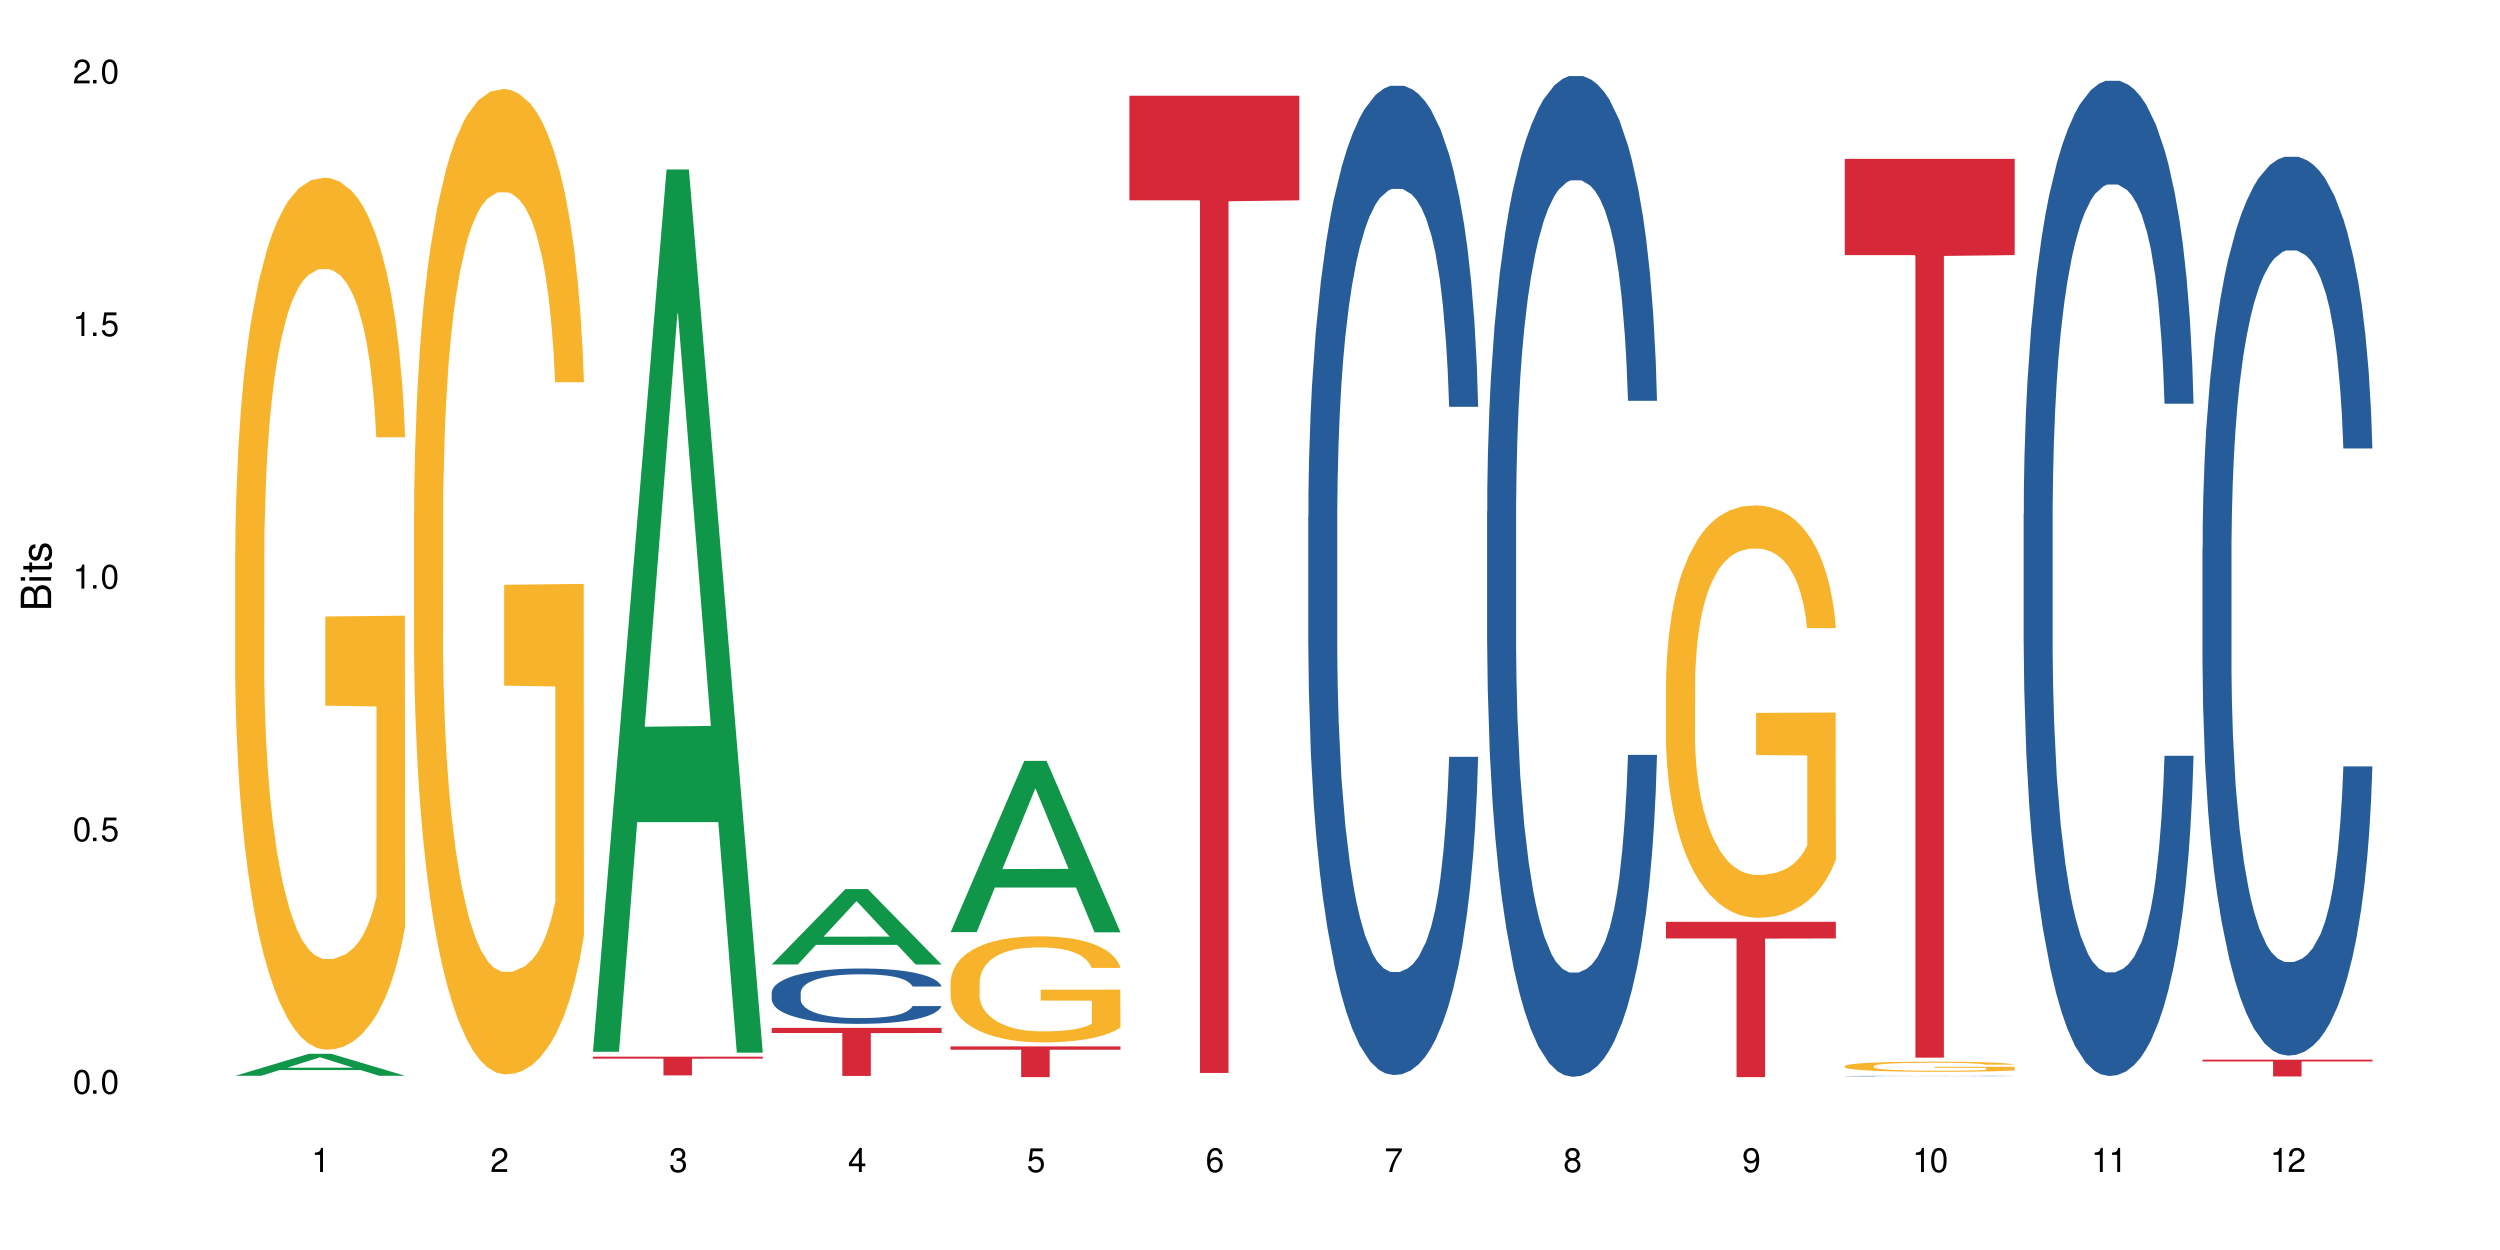 <?xml version="1.0" encoding="UTF-8"?>
<svg xmlns="http://www.w3.org/2000/svg" xmlns:xlink="http://www.w3.org/1999/xlink" width="720" height="360" viewBox="0 0 720 360">
<defs>
<g>
<g id="glyph-0-0">
</g>
<g id="glyph-0-1">
<path d="M 2.641 -6.938 C 2 -6.938 1.422 -6.656 1.078 -6.172 C 0.641 -5.562 0.406 -4.641 0.406 -3.359 C 0.406 -1.016 1.188 0.219 2.641 0.219 C 4.078 0.219 4.859 -1.016 4.859 -3.297 C 4.859 -4.641 4.656 -5.547 4.203 -6.172 C 3.844 -6.656 3.281 -6.938 2.641 -6.938 Z M 2.641 -6.188 C 3.547 -6.188 4 -5.25 4 -3.375 C 4 -1.406 3.562 -0.484 2.625 -0.484 C 1.734 -0.484 1.281 -1.438 1.281 -3.344 C 1.281 -5.25 1.734 -6.188 2.641 -6.188 Z M 2.641 -6.188 "/>
</g>
<g id="glyph-0-2">
<path d="M 1.828 -1 L 0.828 -1 L 0.828 0 L 1.828 0 Z M 1.828 -1 "/>
</g>
<g id="glyph-0-3">
<path d="M 4.562 -6.797 L 1.062 -6.797 L 0.547 -3.094 L 1.328 -3.094 C 1.719 -3.562 2.047 -3.734 2.578 -3.734 C 3.484 -3.734 4.062 -3.109 4.062 -2.094 C 4.062 -1.125 3.484 -0.531 2.578 -0.531 C 1.828 -0.531 1.375 -0.906 1.188 -1.672 L 0.328 -1.672 C 0.453 -1.109 0.547 -0.844 0.75 -0.594 C 1.125 -0.078 1.828 0.219 2.594 0.219 C 3.969 0.219 4.922 -0.781 4.922 -2.219 C 4.922 -3.562 4.031 -4.484 2.719 -4.484 C 2.25 -4.484 1.859 -4.359 1.469 -4.062 L 1.734 -5.969 L 4.562 -5.969 Z M 4.562 -6.797 "/>
</g>
<g id="glyph-0-4">
<path d="M 2.484 -4.938 L 2.484 0 L 3.328 0 L 3.328 -6.938 L 2.766 -6.938 C 2.469 -5.875 2.281 -5.734 0.984 -5.562 L 0.984 -4.938 Z M 2.484 -4.938 "/>
</g>
<g id="glyph-0-5">
<path d="M 4.859 -0.828 L 1.281 -0.828 C 1.359 -1.406 1.672 -1.781 2.5 -2.281 L 3.469 -2.828 C 4.406 -3.344 4.906 -4.062 4.906 -4.906 C 4.906 -5.484 4.672 -6.031 4.266 -6.406 C 3.859 -6.766 3.375 -6.938 2.719 -6.938 C 1.859 -6.938 1.219 -6.625 0.844 -6.031 C 0.609 -5.672 0.5 -5.234 0.484 -4.531 L 1.328 -4.531 C 1.359 -5.016 1.406 -5.281 1.531 -5.516 C 1.75 -5.938 2.188 -6.203 2.703 -6.203 C 3.469 -6.203 4.031 -5.641 4.031 -4.891 C 4.031 -4.344 3.719 -3.859 3.125 -3.516 L 2.234 -3 C 0.812 -2.172 0.406 -1.531 0.328 -0.016 L 4.859 -0.016 Z M 4.859 -0.828 "/>
</g>
<g id="glyph-0-6">
<path d="M 2.125 -3.188 L 2.578 -3.188 C 3.5 -3.188 3.984 -2.766 3.984 -1.922 C 3.984 -1.062 3.469 -0.531 2.594 -0.531 C 1.656 -0.531 1.203 -1 1.156 -2.016 L 0.312 -2.016 C 0.344 -1.453 0.438 -1.094 0.609 -0.781 C 0.953 -0.109 1.625 0.219 2.547 0.219 C 3.953 0.219 4.859 -0.625 4.859 -1.938 C 4.859 -2.828 4.516 -3.297 3.703 -3.594 C 4.344 -3.844 4.656 -4.328 4.656 -5.031 C 4.656 -6.219 3.875 -6.938 2.578 -6.938 C 1.203 -6.938 0.484 -6.172 0.453 -4.703 L 1.297 -4.703 C 1.312 -5.125 1.344 -5.359 1.453 -5.578 C 1.641 -5.969 2.062 -6.203 2.594 -6.203 C 3.344 -6.203 3.797 -5.75 3.797 -5 C 3.797 -4.516 3.609 -4.219 3.25 -4.047 C 3.016 -3.953 2.703 -3.922 2.125 -3.906 Z M 2.125 -3.188 "/>
</g>
<g id="glyph-0-7">
<path d="M 3.141 -1.672 L 3.141 0 L 3.984 0 L 3.984 -1.672 L 4.984 -1.672 L 4.984 -2.438 L 3.984 -2.438 L 3.984 -6.938 L 3.359 -6.938 L 0.266 -2.578 L 0.266 -1.672 Z M 3.141 -2.438 L 1 -2.438 L 3.141 -5.5 Z M 3.141 -2.438 "/>
</g>
<g id="glyph-0-8">
<path d="M 4.781 -5.125 C 4.609 -6.266 3.891 -6.938 2.844 -6.938 C 2.094 -6.938 1.422 -6.578 1.031 -5.953 C 0.594 -5.266 0.406 -4.422 0.406 -3.172 C 0.406 -2 0.578 -1.25 0.984 -0.641 C 1.359 -0.078 1.953 0.219 2.703 0.219 C 3.984 0.219 4.922 -0.75 4.922 -2.094 C 4.922 -3.375 4.062 -4.281 2.844 -4.281 C 2.172 -4.281 1.641 -4.031 1.281 -3.516 C 1.281 -5.234 1.828 -6.188 2.797 -6.188 C 3.391 -6.188 3.797 -5.797 3.938 -5.125 Z M 2.734 -3.531 C 3.547 -3.531 4.062 -2.953 4.062 -2.031 C 4.062 -1.156 3.484 -0.531 2.703 -0.531 C 1.922 -0.531 1.328 -1.188 1.328 -2.078 C 1.328 -2.938 1.906 -3.531 2.734 -3.531 Z M 2.734 -3.531 "/>
</g>
<g id="glyph-0-9">
<path d="M 4.984 -6.797 L 0.438 -6.797 L 0.438 -5.969 L 4.109 -5.969 C 2.5 -3.656 1.828 -2.234 1.328 0 L 2.219 0 C 2.594 -2.172 3.453 -4.047 4.984 -6.094 Z M 4.984 -6.797 "/>
</g>
<g id="glyph-0-10">
<path d="M 3.75 -3.656 C 4.469 -4.094 4.688 -4.438 4.688 -5.078 C 4.688 -6.172 3.844 -6.938 2.641 -6.938 C 1.438 -6.938 0.594 -6.172 0.594 -5.094 C 0.594 -4.438 0.812 -4.094 1.516 -3.656 C 0.734 -3.266 0.359 -2.703 0.359 -1.922 C 0.359 -0.656 1.281 0.219 2.641 0.219 C 3.984 0.219 4.922 -0.656 4.922 -1.922 C 4.922 -2.703 4.531 -3.266 3.75 -3.656 Z M 2.641 -6.188 C 3.359 -6.188 3.812 -5.75 3.812 -5.062 C 3.812 -4.406 3.344 -3.984 2.641 -3.984 C 1.922 -3.984 1.453 -4.406 1.453 -5.078 C 1.453 -5.75 1.922 -6.188 2.641 -6.188 Z M 2.641 -3.266 C 3.484 -3.266 4.062 -2.719 4.062 -1.906 C 4.062 -1.078 3.484 -0.531 2.625 -0.531 C 1.797 -0.531 1.219 -1.094 1.219 -1.906 C 1.219 -2.719 1.781 -3.266 2.641 -3.266 Z M 2.641 -3.266 "/>
</g>
<g id="glyph-0-11">
<path d="M 0.516 -1.578 C 0.672 -0.453 1.406 0.219 2.438 0.219 C 3.188 0.219 3.859 -0.141 4.266 -0.766 C 4.688 -1.453 4.891 -2.297 4.891 -3.547 C 4.891 -4.719 4.703 -5.453 4.312 -6.078 C 3.938 -6.641 3.344 -6.938 2.594 -6.938 C 1.297 -6.938 0.359 -5.969 0.359 -4.625 C 0.359 -3.344 1.234 -2.453 2.453 -2.453 C 3.094 -2.453 3.578 -2.672 4.016 -3.203 C 4 -1.484 3.469 -0.531 2.5 -0.531 C 1.906 -0.531 1.484 -0.906 1.359 -1.578 Z M 2.578 -6.203 C 3.375 -6.203 3.969 -5.531 3.969 -4.641 C 3.969 -3.797 3.391 -3.188 2.547 -3.188 C 1.734 -3.188 1.234 -3.766 1.234 -4.688 C 1.234 -5.562 1.797 -6.203 2.578 -6.203 Z M 2.578 -6.203 "/>
</g>
<g id="glyph-1-0">
</g>
<g id="glyph-1-1">
<path d="M 0 -0.953 L 0 -4.891 C 0 -5.719 -0.234 -6.344 -0.734 -6.797 C -1.188 -7.234 -1.812 -7.469 -2.5 -7.469 C -3.547 -7.469 -4.188 -7 -4.625 -5.875 C -4.984 -6.688 -5.625 -7.094 -6.531 -7.094 C -7.172 -7.094 -7.734 -6.859 -8.141 -6.391 C -8.562 -5.922 -8.75 -5.344 -8.75 -4.5 L -8.75 -0.953 Z M -4.984 -2.062 L -7.766 -2.062 L -7.766 -4.219 C -7.766 -4.844 -7.688 -5.203 -7.453 -5.5 C -7.219 -5.812 -6.859 -5.969 -6.375 -5.969 C -5.891 -5.969 -5.531 -5.812 -5.297 -5.5 C -5.062 -5.203 -4.984 -4.844 -4.984 -4.219 Z M -0.984 -2.062 L -4 -2.062 L -4 -4.781 C -4 -5.766 -3.438 -6.359 -2.484 -6.359 C -1.547 -6.359 -0.984 -5.766 -0.984 -4.781 Z M -0.984 -2.062 "/>
</g>
<g id="glyph-1-2">
<path d="M -6.281 -1.797 L -6.281 -0.797 L 0 -0.797 L 0 -1.797 Z M -8.75 -1.797 L -8.75 -0.797 L -7.484 -0.797 L -7.484 -1.797 Z M -8.75 -1.797 "/>
</g>
<g id="glyph-1-3">
<path d="M -6.281 -3.047 L -6.281 -2.016 L -8.016 -2.016 L -8.016 -1.016 L -6.281 -1.016 L -6.281 -0.172 L -5.469 -0.172 L -5.469 -1.016 L -0.719 -1.016 C -0.078 -1.016 0.281 -1.453 0.281 -2.234 C 0.281 -2.5 0.25 -2.719 0.188 -3.047 L -0.641 -3.047 C -0.609 -2.906 -0.594 -2.766 -0.594 -2.562 C -0.594 -2.141 -0.719 -2.016 -1.156 -2.016 L -5.469 -2.016 L -5.469 -3.047 Z M -6.281 -3.047 "/>
</g>
<g id="glyph-1-4">
<path d="M -4.531 -5.25 C -5.766 -5.25 -6.469 -4.422 -6.469 -2.969 C -6.469 -1.516 -5.719 -0.562 -4.547 -0.562 C -3.562 -0.562 -3.094 -1.062 -2.734 -2.562 L -2.516 -3.484 C -2.344 -4.188 -2.094 -4.469 -1.641 -4.469 C -1.047 -4.469 -0.641 -3.875 -0.641 -3 C -0.641 -2.453 -0.797 -2 -1.062 -1.75 C -1.25 -1.594 -1.422 -1.531 -1.875 -1.469 L -1.875 -0.406 C -0.422 -0.453 0.281 -1.266 0.281 -2.922 C 0.281 -4.5 -0.5 -5.516 -1.719 -5.516 C -2.656 -5.516 -3.172 -4.984 -3.469 -3.734 L -3.703 -2.766 C -3.891 -1.953 -4.156 -1.609 -4.594 -1.609 C -5.188 -1.609 -5.547 -2.125 -5.547 -2.938 C -5.547 -3.75 -5.203 -4.172 -4.531 -4.203 Z M -4.531 -5.25 "/>
</g>
</g>
</defs>
<rect x="-72" y="-36" width="864" height="432" fill="rgb(100%, 100%, 100%)" fill-opacity="1"/>
<path fill-rule="nonzero" fill="rgb(6.275%, 58.824%, 28.235%)" fill-opacity="1" d="M 67.73 309.824 L 67.785 309.82 L 88.957 303.492 L 95.387 303.492 L 116.664 309.832 L 109.188 309.832 L 103.855 308.176 L 80.488 308.176 L 75.258 309.824 L 67.73 309.824 L 82.734 307.492 L 101.711 307.488 L 92.25 304.527 L 92.145 304.523 L 92.039 304.539 L 82.684 307.488 L 82.734 307.492 Z M 67.73 309.824 "/>
<path fill-rule="nonzero" fill="rgb(96.863%, 70.196%, 16.863%)" fill-opacity="1" d="M 67.73 158.734 L 67.789 158.508 L 67.789 153.918 L 68.031 143.598 L 68.625 129.375 L 69.402 117.676 L 70.238 108.5 L 70.773 103.684 L 71.668 96.801 L 72.445 91.754 L 74.414 81.434 L 76.922 71.797 L 78.293 67.668 L 79.844 63.77 L 82.051 59.41 L 83.066 57.805 L 86.172 54.133 L 89.691 51.84 L 93.57 51.152 L 95.359 51.383 L 97.805 52.301 L 101.148 54.824 L 103.059 57.117 L 104.551 59.41 L 106.102 62.395 L 108.012 66.98 L 109.801 72.484 L 111.234 77.992 L 112.664 84.871 L 113.859 92.215 L 114.871 100.242 L 115.77 109.875 L 116.305 117.906 L 116.664 125.934 L 108.367 125.934 L 107.891 117.906 L 107.355 111.711 L 106.461 104.141 L 105.562 98.637 L 104.668 94.277 L 102.996 88.312 L 101.566 84.645 L 99.777 81.434 L 98.047 79.367 L 96.074 77.992 L 94.883 77.531 L 91.719 77.531 L 88.855 79.137 L 87.184 80.973 L 85.992 82.809 L 84.32 86.25 L 83.305 89 L 82.707 90.836 L 80.918 97.949 L 79.727 104.371 L 79.07 108.73 L 78.234 115.609 L 77.637 121.805 L 76.98 130.98 L 76.621 137.863 L 76.145 153.461 L 76.086 194.75 L 76.266 203.465 L 76.621 212.871 L 77.102 221.129 L 77.816 229.848 L 78.531 236.5 L 79.785 245.445 L 80.859 251.41 L 81.695 255.309 L 83.305 261.504 L 83.961 263.566 L 85.512 267.695 L 87.125 270.906 L 89.094 273.66 L 90.586 275.035 L 92.973 276.184 L 96.016 276.184 L 99.598 274.809 L 101.863 272.973 L 103.414 271.137 L 104.43 269.531 L 105.684 267.008 L 106.578 264.715 L 107.414 262.191 L 108.43 258.289 L 108.43 203.465 L 93.688 203.238 L 93.688 177.547 L 116.602 177.316 L 116.664 267.008 L 115.41 273.199 L 113.859 279.164 L 112.367 283.754 L 110.816 287.652 L 108.605 292.012 L 106.816 294.762 L 104.07 297.977 L 101.566 300.039 L 98.941 301.414 L 96.613 302.105 L 93.867 302.332 L 91.422 301.875 L 88.797 300.5 L 86.707 298.664 L 84.797 296.371 L 82.887 293.387 L 80.5 288.57 L 78.949 284.672 L 77.34 279.852 L 75.727 274.117 L 74.297 267.926 L 73.34 263.109 L 72.387 257.602 L 71.371 250.723 L 70.418 242.922 L 69.699 235.812 L 69.043 227.781 L 68.566 220.211 L 68.09 209.891 L 67.852 201.633 L 67.73 194.52 Z M 67.73 158.734 "/>
<path fill-rule="nonzero" fill="rgb(96.863%, 70.196%, 16.863%)" fill-opacity="1" d="M 119.238 147.168 L 119.297 146.91 L 119.297 141.727 L 119.535 130.062 L 120.133 113.992 L 120.91 100.773 L 121.746 90.402 L 122.281 84.961 L 123.176 77.184 L 123.953 71.48 L 125.922 59.816 L 128.43 48.93 L 129.801 44.266 L 131.352 39.859 L 133.559 34.934 L 134.574 33.121 L 137.676 28.973 L 141.199 26.379 L 145.078 25.602 L 146.867 25.863 L 149.312 26.898 L 152.656 29.75 L 154.566 32.34 L 156.059 34.934 L 157.609 38.305 L 159.52 43.488 L 161.309 49.707 L 162.742 55.93 L 164.172 63.707 L 165.367 72 L 166.379 81.07 L 167.277 91.957 L 167.812 101.031 L 168.172 110.102 L 159.875 110.102 L 159.398 101.031 L 158.863 94.031 L 157.965 85.477 L 157.07 79.258 L 156.176 74.332 L 154.504 67.594 L 153.074 63.445 L 151.281 59.816 L 149.551 57.484 L 147.582 55.93 L 146.391 55.41 L 143.227 55.41 L 140.363 57.227 L 138.691 59.301 L 137.5 61.371 L 135.828 65.262 L 134.812 68.371 L 134.215 70.445 L 132.426 78.48 L 131.234 85.738 L 130.578 90.664 L 129.742 98.438 L 129.145 105.438 L 128.488 115.805 L 128.129 123.582 L 127.652 141.207 L 127.594 187.863 L 127.773 197.715 L 128.129 208.34 L 128.605 217.672 L 129.324 227.523 L 130.039 235.039 L 131.293 245.148 L 132.367 251.887 L 133.203 256.293 L 134.812 263.293 L 135.469 265.625 L 137.02 270.289 L 138.633 273.918 L 140.602 277.031 L 142.094 278.586 L 144.48 279.883 L 147.523 279.883 L 151.105 278.324 L 153.371 276.254 L 154.922 274.18 L 155.938 272.363 L 157.191 269.512 L 158.086 266.922 L 158.922 264.07 L 159.938 259.664 L 159.938 197.715 L 145.195 197.453 L 145.195 168.422 L 168.109 168.164 L 168.172 269.512 L 166.918 276.512 L 165.367 283.25 L 163.875 288.434 L 162.324 292.84 L 160.113 297.766 L 158.324 300.875 L 155.578 304.504 L 153.074 306.84 L 150.449 308.395 L 148.121 309.172 L 145.375 309.43 L 142.93 308.914 L 140.305 307.355 L 138.215 305.285 L 136.305 302.691 L 134.395 299.32 L 132.008 293.879 L 130.457 289.473 L 128.848 284.027 L 127.234 277.547 L 125.801 270.551 L 124.848 265.105 L 123.895 258.887 L 122.879 251.109 L 121.926 242.297 L 121.207 234.262 L 120.551 225.188 L 120.074 216.637 L 119.598 204.973 L 119.359 195.641 L 119.238 187.605 Z M 119.238 147.168 "/>
<path fill-rule="nonzero" fill="rgb(6.275%, 58.824%, 28.235%)" fill-opacity="1" d="M 170.746 302.926 L 170.797 302.688 L 191.973 48.797 L 198.402 48.797 L 219.68 303.168 L 212.203 303.168 L 206.871 236.77 L 183.504 236.77 L 178.273 302.926 L 170.746 302.926 L 185.75 209.301 L 204.727 209.062 L 195.266 90.355 L 195.16 90.117 L 195.055 90.836 L 185.699 209.062 L 185.75 209.301 Z M 170.746 302.926 "/>
<path fill-rule="nonzero" fill="rgb(83.922%, 15.686%, 22.353%)" fill-opacity="1" d="M 170.746 304.324 L 219.68 304.324 L 219.68 304.902 L 199.285 304.906 L 199.285 309.707 L 191.078 309.707 L 191.078 304.91 L 190.961 304.902 L 170.746 304.902 Z M 170.746 304.324 "/>
<path fill-rule="nonzero" fill="rgb(6.275%, 58.824%, 28.235%)" fill-opacity="1" d="M 222.254 277.766 L 222.305 277.746 L 243.48 256.047 L 249.91 256.047 L 271.188 277.785 L 263.711 277.785 L 258.379 272.113 L 235.008 272.113 L 229.781 277.766 L 222.254 277.766 L 237.258 269.766 L 256.234 269.742 L 246.773 259.602 L 246.668 259.578 L 246.562 259.641 L 237.207 269.742 L 237.258 269.766 Z M 222.254 277.766 "/>
<path fill-rule="nonzero" fill="rgb(14.51%, 36.078%, 60%)" fill-opacity="1" d="M 222.254 285.875 L 222.312 285.859 L 222.312 285.508 L 222.492 284.957 L 222.91 284.258 L 223.328 283.777 L 224.402 282.918 L 225.895 282.09 L 227.445 281.449 L 228.578 281.07 L 229.594 280.777 L 231.922 280.238 L 233.414 279.965 L 235.023 279.715 L 236.992 279.469 L 238.426 279.324 L 241.648 279.09 L 244.035 278.988 L 245.883 278.945 L 249.883 278.945 L 252.27 279.004 L 254 279.074 L 255.91 279.191 L 257.52 279.324 L 260.324 279.645 L 262.832 280.051 L 263.965 280.285 L 265.754 280.734 L 267.129 281.172 L 268.082 281.551 L 269.156 282.09 L 270.113 282.742 L 270.828 283.484 L 271.188 284.113 L 262.832 284.113 L 262.414 283.531 L 261.938 283.078 L 261.043 282.48 L 260.145 282.059 L 258.895 281.637 L 257.758 281.359 L 256.207 281.086 L 254.836 280.91 L 253.402 280.777 L 252.031 280.691 L 249.406 280.605 L 246.363 280.605 L 245.227 280.633 L 242.902 280.75 L 241.648 280.852 L 239.855 281.055 L 238.605 281.246 L 237.113 281.535 L 236.098 281.781 L 234.844 282.16 L 233.949 282.496 L 232.934 282.977 L 232.34 283.34 L 231.801 283.746 L 231.324 284.227 L 230.965 284.738 L 230.727 285.277 L 230.609 285.801 L 230.609 288.059 L 230.727 288.582 L 231.027 289.191 L 231.801 290.082 L 232.934 290.852 L 234.25 291.465 L 235.5 291.898 L 236.219 292.105 L 237.172 292.336 L 238.664 292.629 L 240.812 292.918 L 242.066 293.035 L 243.977 293.152 L 245.945 293.211 L 248.57 293.211 L 250.898 293.152 L 252.449 293.078 L 254.059 292.961 L 256.266 292.715 L 257.641 292.48 L 258.832 292.207 L 259.73 291.93 L 260.324 291.695 L 261.219 291.246 L 261.938 290.75 L 262.473 290.242 L 262.832 289.746 L 271.188 289.746 L 270.828 290.328 L 270.289 290.895 L 269.754 291.316 L 268.918 291.828 L 267.965 292.277 L 266.59 292.789 L 265.457 293.121 L 263.965 293.488 L 262.594 293.762 L 261.102 294.012 L 258.895 294.301 L 257.461 294.445 L 255.91 294.578 L 254.059 294.695 L 251.73 294.797 L 249.227 294.855 L 246.898 294.871 L 244.391 294.84 L 242.543 294.781 L 240.098 294.652 L 237.051 294.391 L 234.844 294.113 L 233.113 293.836 L 231.621 293.543 L 229.953 293.152 L 227.805 292.512 L 226.492 292.016 L 225.594 291.609 L 224.582 291.039 L 223.863 290.531 L 223.031 289.715 L 222.434 288.684 L 222.254 287.883 Z M 222.254 285.875 "/>
<path fill-rule="nonzero" fill="rgb(83.922%, 15.686%, 22.353%)" fill-opacity="1" d="M 222.254 296.027 L 271.188 296.027 L 271.188 297.508 L 250.793 297.523 L 250.793 309.867 L 242.586 309.867 L 242.586 297.535 L 242.469 297.508 L 222.254 297.508 Z M 222.254 296.027 "/>
<path fill-rule="nonzero" fill="rgb(6.275%, 58.824%, 28.235%)" fill-opacity="1" d="M 273.762 268.457 L 273.812 268.41 L 294.984 219.137 L 301.418 219.137 L 322.695 268.504 L 315.219 268.504 L 309.887 255.617 L 286.516 255.617 L 281.289 268.457 L 273.762 268.457 L 288.766 250.285 L 307.742 250.238 L 298.281 227.203 L 298.176 227.156 L 298.07 227.293 L 288.711 250.238 L 288.766 250.285 Z M 273.762 268.457 "/>
<path fill-rule="nonzero" fill="rgb(96.863%, 70.196%, 16.863%)" fill-opacity="1" d="M 273.762 282.746 L 273.82 282.719 L 273.82 282.16 L 274.059 280.906 L 274.656 279.176 L 275.434 277.754 L 276.27 276.637 L 276.805 276.051 L 277.699 275.215 L 278.477 274.598 L 280.445 273.344 L 282.949 272.172 L 284.324 271.668 L 285.875 271.195 L 288.082 270.664 L 289.098 270.469 L 292.199 270.023 L 295.723 269.746 L 299.602 269.66 L 301.391 269.688 L 303.836 269.801 L 307.18 270.105 L 309.09 270.387 L 310.578 270.664 L 312.133 271.027 L 314.039 271.586 L 315.832 272.254 L 317.262 272.926 L 318.695 273.762 L 319.891 274.656 L 320.902 275.633 L 321.797 276.805 L 322.336 277.781 L 322.695 278.758 L 314.398 278.758 L 313.922 277.781 L 313.383 277.027 L 312.488 276.105 L 311.594 275.438 L 310.699 274.906 L 309.027 274.18 L 307.598 273.734 L 305.805 273.344 L 304.074 273.094 L 302.105 272.926 L 300.914 272.871 L 297.75 272.871 L 294.887 273.066 L 293.215 273.289 L 292.02 273.512 L 290.352 273.93 L 289.336 274.266 L 288.738 274.488 L 286.949 275.352 L 285.754 276.133 L 285.098 276.664 L 284.266 277.5 L 283.668 278.254 L 283.012 279.371 L 282.652 280.207 L 282.176 282.105 L 282.117 287.129 L 282.293 288.188 L 282.652 289.332 L 283.129 290.336 L 283.848 291.395 L 284.562 292.207 L 285.816 293.293 L 286.891 294.02 L 287.727 294.492 L 289.336 295.246 L 289.992 295.5 L 291.543 296 L 293.156 296.391 L 295.125 296.727 L 296.617 296.895 L 299.004 297.031 L 302.047 297.031 L 305.625 296.867 L 307.895 296.641 L 309.445 296.418 L 310.461 296.223 L 311.715 295.918 L 312.609 295.637 L 313.445 295.332 L 314.457 294.855 L 314.457 288.188 L 299.719 288.16 L 299.719 285.035 L 322.633 285.008 L 322.695 295.918 L 321.441 296.672 L 319.891 297.395 L 318.398 297.953 L 316.844 298.43 L 314.637 298.957 L 312.848 299.293 L 310.102 299.684 L 307.598 299.934 L 304.969 300.102 L 302.645 300.188 L 299.898 300.215 L 297.453 300.156 L 294.824 299.992 L 292.738 299.766 L 290.828 299.488 L 288.918 299.125 L 286.531 298.539 L 284.98 298.066 L 283.367 297.48 L 281.758 296.781 L 280.324 296.027 L 279.371 295.441 L 278.414 294.773 L 277.402 293.938 L 276.445 292.988 L 275.73 292.121 L 275.074 291.145 L 274.598 290.223 L 274.121 288.969 L 273.879 287.965 L 273.762 287.098 Z M 273.762 282.746 "/>
<path fill-rule="nonzero" fill="rgb(83.922%, 15.686%, 22.353%)" fill-opacity="1" d="M 273.762 301.371 L 322.695 301.371 L 322.695 302.32 L 302.301 302.328 L 302.301 310.223 L 294.094 310.223 L 294.094 302.336 L 293.977 302.32 L 273.762 302.32 Z M 273.762 301.371 "/>
<path fill-rule="nonzero" fill="rgb(83.922%, 15.686%, 22.353%)" fill-opacity="1" d="M 325.27 27.57 L 374.199 27.57 L 374.199 57.695 L 353.809 57.961 L 353.809 309.004 L 345.602 309.004 L 345.602 58.227 L 345.484 57.695 L 325.27 57.695 Z M 325.27 27.57 "/>
<path fill-rule="nonzero" fill="rgb(14.51%, 36.078%, 60%)" fill-opacity="1" d="M 376.777 148.684 L 376.836 148.422 L 376.836 142.172 L 377.016 132.273 L 377.434 119.773 L 377.852 111.18 L 378.926 95.812 L 380.418 80.969 L 381.969 69.512 L 383.102 62.738 L 384.117 57.531 L 386.445 47.895 L 387.934 42.945 L 389.547 38.52 L 391.516 34.09 L 392.949 31.488 L 396.172 27.32 L 398.559 25.496 L 400.406 24.715 L 404.406 24.715 L 406.793 25.758 L 408.523 27.059 L 410.434 29.145 L 412.043 31.488 L 414.848 37.219 L 417.355 44.508 L 418.488 48.676 L 420.277 56.75 L 421.652 64.562 L 422.605 71.332 L 423.68 80.969 L 424.633 92.688 L 425.352 105.973 L 425.707 117.168 L 417.355 117.168 L 416.938 106.754 L 416.461 98.68 L 415.562 88 L 414.668 80.449 L 413.414 72.895 L 412.281 67.949 L 410.73 63 L 409.359 59.875 L 407.926 57.531 L 406.555 55.969 L 403.93 54.406 L 400.883 54.406 L 399.75 54.926 L 397.422 57.012 L 396.172 58.832 L 394.379 62.48 L 393.129 65.863 L 391.637 71.074 L 390.621 75.5 L 389.367 82.273 L 388.473 88.262 L 387.457 96.855 L 386.859 103.367 L 386.324 110.66 L 385.848 119.254 L 385.488 128.367 L 385.25 138.004 L 385.129 147.379 L 385.129 187.746 L 385.25 197.121 L 385.547 208.062 L 386.324 223.945 L 387.457 237.75 L 388.77 248.688 L 390.023 256.5 L 390.738 260.148 L 391.695 264.312 L 393.188 269.523 L 395.336 274.73 L 396.59 276.816 L 398.496 278.898 L 400.469 279.941 L 403.094 279.941 L 405.418 278.898 L 406.973 277.598 L 408.582 275.512 L 410.789 271.086 L 412.164 266.918 L 413.355 261.969 L 414.25 257.023 L 414.848 252.855 L 415.742 244.781 L 416.461 235.926 L 416.996 226.812 L 417.355 217.957 L 425.707 217.957 L 425.352 228.375 L 424.812 238.531 L 424.277 246.082 L 423.441 255.199 L 422.484 263.273 L 421.113 272.387 L 419.98 278.379 L 418.488 284.887 L 417.117 289.836 L 415.625 294.266 L 413.414 299.473 L 411.984 302.078 L 410.434 304.422 L 408.582 306.504 L 406.254 308.328 L 403.75 309.367 L 401.422 309.629 L 398.914 309.109 L 397.066 308.066 L 394.617 305.723 L 391.574 301.035 L 389.367 296.086 L 387.637 291.141 L 386.145 285.93 L 384.473 278.898 L 382.324 267.438 L 381.012 258.586 L 380.117 251.293 L 379.105 241.137 L 378.387 232.02 L 377.551 217.438 L 376.957 198.945 L 376.777 184.621 Z M 376.777 148.684 "/>
<path fill-rule="nonzero" fill="rgb(14.51%, 36.078%, 60%)" fill-opacity="1" d="M 428.285 147.312 L 428.344 147.047 L 428.344 140.723 L 428.523 130.711 L 428.941 118.066 L 429.359 109.371 L 430.434 93.828 L 431.926 78.809 L 433.477 67.219 L 434.609 60.367 L 435.625 55.098 L 437.949 45.348 L 439.441 40.344 L 441.055 35.863 L 443.023 31.387 L 444.457 28.75 L 447.68 24.535 L 450.066 22.691 L 451.914 21.902 L 455.914 21.902 L 458.301 22.953 L 460.031 24.273 L 461.941 26.379 L 463.551 28.75 L 466.355 34.547 L 468.863 41.926 L 469.996 46.141 L 471.785 54.309 L 473.16 62.211 L 474.113 69.062 L 475.188 78.809 L 476.141 90.664 L 476.859 104.102 L 477.215 115.43 L 468.863 115.43 L 468.445 104.895 L 467.969 96.727 L 467.07 85.922 L 466.176 78.281 L 464.922 70.641 L 463.789 65.637 L 462.238 60.629 L 460.867 57.469 L 459.434 55.098 L 458.062 53.516 L 455.434 51.938 L 452.391 51.938 L 451.258 52.465 L 448.93 54.57 L 447.68 56.414 L 445.887 60.105 L 444.633 63.527 L 443.145 68.797 L 442.129 73.277 L 440.875 80.129 L 439.98 86.188 L 438.965 94.883 L 438.367 101.469 L 437.832 108.844 L 437.355 117.539 L 436.996 126.762 L 436.758 136.508 L 436.637 145.992 L 436.637 186.832 L 436.758 196.316 L 437.055 207.383 L 437.832 223.453 L 438.965 237.418 L 440.277 248.48 L 441.531 256.387 L 442.246 260.074 L 443.203 264.289 L 444.695 269.559 L 446.844 274.828 L 448.094 276.938 L 450.004 279.043 L 451.973 280.098 L 454.602 280.098 L 456.926 279.043 L 458.48 277.727 L 460.09 275.617 L 462.297 271.141 L 463.672 266.926 L 464.863 261.918 L 465.758 256.914 L 466.355 252.699 L 467.25 244.531 L 467.969 235.57 L 468.504 226.352 L 468.863 217.395 L 477.215 217.395 L 476.859 227.934 L 476.32 238.207 L 475.785 245.848 L 474.949 255.07 L 473.992 263.234 L 472.621 272.457 L 471.488 278.516 L 469.996 285.105 L 468.625 290.109 L 467.133 294.59 L 464.922 299.859 L 463.492 302.492 L 461.941 304.863 L 460.09 306.973 L 457.762 308.816 L 455.258 309.871 L 452.93 310.133 L 450.422 309.605 L 448.574 308.551 L 446.125 306.18 L 443.082 301.438 L 440.875 296.434 L 439.145 291.426 L 437.652 286.156 L 435.98 279.043 L 433.832 267.453 L 432.52 258.492 L 431.625 251.117 L 430.613 240.84 L 429.895 231.621 L 429.059 216.867 L 428.465 198.16 L 428.285 183.668 Z M 428.285 147.312 "/>
<path fill-rule="nonzero" fill="rgb(96.863%, 70.196%, 16.863%)" fill-opacity="1" d="M 479.793 196.418 L 479.852 196.309 L 479.852 194.141 L 480.09 189.258 L 480.688 182.535 L 481.461 177 L 482.297 172.66 L 482.836 170.383 L 483.73 167.129 L 484.504 164.742 L 486.477 159.859 L 488.98 155.305 L 490.355 153.352 L 491.906 151.508 L 494.113 149.445 L 495.129 148.688 L 498.23 146.953 L 501.75 145.867 L 505.629 145.543 L 507.422 145.648 L 509.867 146.086 L 513.207 147.277 L 515.117 148.363 L 516.609 149.445 L 518.16 150.855 L 520.07 153.027 L 521.863 155.629 L 523.293 158.234 L 524.727 161.488 L 525.918 164.961 L 526.934 168.758 L 527.828 173.312 L 528.367 177.109 L 528.723 180.906 L 520.43 180.906 L 519.953 177.109 L 519.414 174.18 L 518.52 170.602 L 517.625 167.996 L 516.73 165.938 L 515.059 163.117 L 513.625 161.379 L 511.836 159.859 L 510.105 158.887 L 508.137 158.234 L 506.941 158.016 L 503.781 158.016 L 500.918 158.777 L 499.246 159.645 L 498.051 160.512 L 496.383 162.141 L 495.367 163.441 L 494.77 164.309 L 492.98 167.672 L 491.785 170.711 L 491.129 172.77 L 490.293 176.023 L 489.699 178.953 L 489.043 183.293 L 488.684 186.547 L 488.207 193.922 L 488.145 213.449 L 488.324 217.57 L 488.684 222.02 L 489.16 225.926 L 489.875 230.047 L 490.594 233.191 L 491.844 237.426 L 492.918 240.246 L 493.754 242.09 L 495.367 245.016 L 496.023 245.992 L 497.574 247.945 L 499.184 249.465 L 501.156 250.766 L 502.648 251.418 L 505.035 251.961 L 508.078 251.961 L 511.656 251.309 L 513.926 250.441 L 515.477 249.574 L 516.492 248.812 L 517.742 247.621 L 518.641 246.535 L 519.473 245.344 L 520.488 243.5 L 520.488 217.57 L 505.75 217.465 L 505.75 205.312 L 528.664 205.207 L 528.723 247.621 L 527.473 250.551 L 525.918 253.371 L 524.426 255.539 L 522.875 257.383 L 520.668 259.445 L 518.879 260.746 L 516.133 262.266 L 513.625 263.242 L 511 263.895 L 508.672 264.219 L 505.93 264.328 L 503.48 264.109 L 500.855 263.457 L 498.77 262.59 L 496.859 261.508 L 494.949 260.098 L 492.562 257.816 L 491.012 255.973 L 489.398 253.695 L 487.789 250.984 L 486.355 248.055 L 485.402 245.777 L 484.445 243.172 L 483.434 239.918 L 482.477 236.23 L 481.762 232.867 L 481.105 229.07 L 480.629 225.492 L 480.148 220.609 L 479.91 216.703 L 479.793 213.34 Z M 479.793 196.418 "/>
<path fill-rule="nonzero" fill="rgb(83.922%, 15.686%, 22.353%)" fill-opacity="1" d="M 479.793 265.484 L 528.723 265.484 L 528.723 270.273 L 508.332 270.316 L 508.332 310.211 L 500.125 310.211 L 500.125 270.355 L 500.008 270.273 L 479.793 270.273 Z M 479.793 265.484 "/>
<path fill-rule="nonzero" fill="rgb(14.51%, 36.078%, 60%)" fill-opacity="1" d="M 531.301 309.91 L 531.359 309.91 L 531.359 309.906 L 531.539 309.902 L 531.957 309.895 L 532.375 309.891 L 533.449 309.879 L 534.938 309.871 L 536.492 309.867 L 537.625 309.863 L 538.641 309.859 L 540.965 309.855 L 542.457 309.852 L 544.07 309.848 L 546.039 309.848 L 547.473 309.844 L 550.691 309.844 L 553.078 309.84 L 561.316 309.84 L 563.047 309.844 L 566.566 309.844 L 569.371 309.848 L 571.879 309.852 L 573.012 309.855 L 574.801 309.859 L 576.172 309.863 L 577.129 309.867 L 578.203 309.871 L 579.156 309.879 L 579.875 309.887 L 580.23 309.891 L 571.879 309.891 L 571.461 309.887 L 570.98 309.883 L 570.086 309.875 L 569.191 309.871 L 567.938 309.867 L 566.805 309.863 L 565.254 309.863 L 563.883 309.859 L 561.078 309.859 L 558.449 309.855 L 555.406 309.855 L 554.273 309.859 L 550.691 309.859 L 548.902 309.863 L 547.648 309.863 L 546.156 309.867 L 545.145 309.871 L 543.891 309.871 L 542.996 309.875 L 541.98 309.883 L 541.383 309.887 L 540.848 309.891 L 540.371 309.895 L 540.012 309.898 L 539.773 309.902 L 539.652 309.91 L 539.652 309.934 L 539.773 309.938 L 540.07 309.945 L 540.848 309.953 L 541.98 309.961 L 543.293 309.965 L 544.547 309.973 L 545.262 309.973 L 546.219 309.977 L 547.711 309.977 L 549.859 309.98 L 551.109 309.98 L 553.02 309.984 L 561.492 309.984 L 563.105 309.98 L 565.312 309.98 L 566.688 309.977 L 567.879 309.973 L 568.773 309.973 L 569.371 309.969 L 570.266 309.965 L 570.98 309.961 L 571.52 309.953 L 571.879 309.949 L 580.23 309.949 L 579.875 309.953 L 579.336 309.961 L 578.801 309.965 L 577.965 309.969 L 577.008 309.977 L 575.637 309.98 L 574.504 309.984 L 573.012 309.988 L 571.637 309.988 L 570.148 309.992 L 567.938 309.996 L 564.953 309.996 L 563.105 310 L 549.141 310 L 546.098 309.996 L 543.891 309.992 L 542.16 309.992 L 540.668 309.988 L 538.996 309.984 L 536.848 309.977 L 535.535 309.973 L 534.641 309.969 L 533.625 309.961 L 532.91 309.957 L 532.074 309.949 L 531.477 309.938 L 531.301 309.93 Z M 531.301 309.91 "/>
<path fill-rule="nonzero" fill="rgb(96.863%, 70.196%, 16.863%)" fill-opacity="1" d="M 531.301 307.012 L 531.359 307.012 L 531.359 306.957 L 531.598 306.836 L 532.195 306.672 L 532.969 306.535 L 533.805 306.43 L 534.344 306.375 L 535.238 306.293 L 536.012 306.234 L 537.984 306.113 L 540.488 306.004 L 541.863 305.953 L 543.414 305.91 L 545.621 305.859 L 546.637 305.84 L 549.738 305.797 L 553.258 305.77 L 557.137 305.762 L 558.93 305.766 L 561.375 305.777 L 564.715 305.805 L 566.625 305.832 L 568.117 305.859 L 569.668 305.895 L 571.578 305.945 L 573.367 306.012 L 574.801 306.074 L 576.234 306.156 L 577.426 306.238 L 578.441 306.332 L 579.336 306.445 L 579.875 306.539 L 580.23 306.633 L 571.938 306.633 L 571.461 306.539 L 570.922 306.465 L 570.027 306.379 L 569.133 306.316 L 568.238 306.266 L 566.566 306.195 L 565.133 306.152 L 563.344 306.113 L 561.613 306.09 L 559.645 306.074 L 558.449 306.07 L 555.289 306.07 L 552.422 306.09 L 550.754 306.109 L 549.559 306.129 L 547.887 306.172 L 546.875 306.203 L 546.277 306.223 L 544.488 306.309 L 543.293 306.383 L 542.637 306.434 L 541.801 306.512 L 541.203 306.582 L 540.547 306.691 L 540.191 306.77 L 539.715 306.953 L 539.652 307.434 L 539.832 307.531 L 540.191 307.641 L 540.668 307.738 L 541.383 307.84 L 542.102 307.918 L 543.352 308.02 L 544.426 308.09 L 545.262 308.137 L 546.875 308.207 L 547.531 308.23 L 549.082 308.281 L 550.691 308.316 L 552.664 308.348 L 554.152 308.363 L 556.543 308.379 L 559.586 308.379 L 563.164 308.363 L 565.434 308.34 L 566.984 308.32 L 568 308.301 L 569.25 308.273 L 570.148 308.246 L 570.98 308.215 L 571.996 308.172 L 571.996 307.531 L 557.258 307.531 L 557.258 307.23 L 580.172 307.23 L 580.23 308.273 L 578.977 308.344 L 577.426 308.414 L 575.934 308.465 L 574.383 308.512 L 572.176 308.562 L 570.387 308.594 L 567.641 308.633 L 565.133 308.656 L 562.508 308.672 L 560.18 308.68 L 557.438 308.684 L 554.988 308.676 L 552.363 308.66 L 550.277 308.641 L 548.367 308.613 L 546.457 308.578 L 544.07 308.523 L 542.52 308.477 L 540.906 308.422 L 539.297 308.355 L 537.863 308.281 L 536.91 308.227 L 535.953 308.164 L 534.938 308.082 L 533.984 307.992 L 533.27 307.91 L 532.613 307.816 L 532.133 307.727 L 531.656 307.609 L 531.418 307.512 L 531.301 307.43 Z M 531.301 307.012 "/>
<path fill-rule="nonzero" fill="rgb(83.922%, 15.686%, 22.353%)" fill-opacity="1" d="M 531.301 45.762 L 580.23 45.762 L 580.23 73.469 L 559.84 73.711 L 559.84 304.605 L 551.633 304.605 L 551.633 73.953 L 551.516 73.469 L 531.301 73.469 Z M 531.301 45.762 "/>
<path fill-rule="nonzero" fill="rgb(14.51%, 36.078%, 60%)" fill-opacity="1" d="M 582.809 147.984 L 582.867 147.723 L 582.867 141.434 L 583.047 131.477 L 583.465 118.902 L 583.883 110.258 L 584.957 94.801 L 586.445 79.867 L 588 68.336 L 589.133 61.527 L 590.148 56.285 L 592.473 46.594 L 593.965 41.613 L 595.578 37.16 L 597.547 32.707 L 598.977 30.086 L 602.199 25.895 L 604.586 24.059 L 606.438 23.273 L 610.438 23.273 L 612.824 24.324 L 614.555 25.633 L 616.461 27.727 L 618.074 30.086 L 620.879 35.852 L 623.383 43.188 L 624.52 47.379 L 626.309 55.5 L 627.68 63.359 L 628.637 70.172 L 629.711 79.867 L 630.664 91.656 L 631.383 105.016 L 631.738 116.281 L 623.383 116.281 L 622.969 105.805 L 622.488 97.68 L 621.594 86.938 L 620.699 79.34 L 619.445 71.742 L 618.312 66.766 L 616.762 61.789 L 615.387 58.645 L 613.957 56.285 L 612.582 54.715 L 609.957 53.141 L 606.914 53.141 L 605.781 53.664 L 603.453 55.762 L 602.199 57.598 L 600.41 61.266 L 599.156 64.668 L 597.664 69.91 L 596.652 74.363 L 595.398 81.176 L 594.504 87.203 L 593.488 95.848 L 592.891 102.398 L 592.355 109.734 L 591.879 118.379 L 591.52 127.547 L 591.281 137.242 L 591.16 146.676 L 591.16 187.285 L 591.281 196.715 L 591.578 207.719 L 592.355 223.699 L 593.488 237.586 L 594.801 248.59 L 596.055 256.449 L 596.77 260.117 L 597.727 264.309 L 599.219 269.551 L 601.367 274.789 L 602.617 276.887 L 604.527 278.98 L 606.496 280.031 L 609.121 280.031 L 611.449 278.98 L 613 277.672 L 614.613 275.574 L 616.82 271.121 L 618.191 266.93 L 619.387 261.953 L 620.281 256.973 L 620.879 252.781 L 621.773 244.66 L 622.488 235.754 L 623.027 226.582 L 623.383 217.676 L 631.738 217.676 L 631.383 228.156 L 630.844 238.371 L 630.309 245.969 L 629.473 255.141 L 628.516 263.262 L 627.145 272.43 L 626.012 278.457 L 624.52 285.008 L 623.145 289.984 L 621.652 294.438 L 619.445 299.68 L 618.016 302.301 L 616.461 304.656 L 614.613 306.754 L 612.285 308.586 L 609.777 309.637 L 607.453 309.898 L 604.945 309.371 L 603.098 308.324 L 600.648 305.969 L 597.605 301.25 L 595.398 296.273 L 593.668 291.297 L 592.176 286.055 L 590.504 278.98 L 588.355 267.453 L 587.043 258.547 L 586.148 251.211 L 585.133 240.992 L 584.418 231.824 L 583.582 217.152 L 582.984 198.551 L 582.809 184.141 Z M 582.809 147.984 "/>
<path fill-rule="nonzero" fill="rgb(14.51%, 36.078%, 60%)" fill-opacity="1" d="M 634.312 157.789 L 634.375 157.551 L 634.375 151.875 L 634.555 142.883 L 634.973 131.523 L 635.387 123.715 L 636.461 109.754 L 637.953 96.266 L 639.508 85.855 L 640.641 79.703 L 641.652 74.973 L 643.98 66.215 L 645.473 61.719 L 647.086 57.699 L 649.055 53.676 L 650.484 51.309 L 653.707 47.523 L 656.094 45.867 L 657.945 45.156 L 661.941 45.156 L 664.332 46.105 L 666.062 47.285 L 667.969 49.18 L 669.582 51.309 L 672.387 56.516 L 674.891 63.141 L 676.027 66.926 L 677.816 74.262 L 679.188 81.359 L 680.145 87.512 L 681.219 96.266 L 682.172 106.914 L 682.887 118.984 L 683.246 129.156 L 674.891 129.156 L 674.477 119.691 L 673.996 112.359 L 673.102 102.656 L 672.207 95.793 L 670.953 88.934 L 669.82 84.438 L 668.27 79.941 L 666.895 77.102 L 665.465 74.973 L 664.09 73.551 L 661.465 72.133 L 658.422 72.133 L 657.289 72.605 L 654.961 74.5 L 653.707 76.156 L 651.918 79.469 L 650.664 82.543 L 649.172 87.277 L 648.16 91.297 L 646.906 97.449 L 646.012 102.895 L 644.996 110.703 L 644.398 116.617 L 643.863 123.242 L 643.387 131.051 L 643.027 139.332 L 642.789 148.086 L 642.668 156.605 L 642.668 193.281 L 642.789 201.801 L 643.086 211.738 L 643.863 226.172 L 644.996 238.715 L 646.309 248.652 L 647.562 255.75 L 648.277 259.062 L 649.234 262.848 L 650.727 267.582 L 652.871 272.312 L 654.125 274.207 L 656.035 276.102 L 658.004 277.047 L 660.629 277.047 L 662.957 276.102 L 664.508 274.918 L 666.121 273.023 L 668.328 269 L 669.699 265.215 L 670.895 260.719 L 671.789 256.223 L 672.387 252.438 L 673.281 245.102 L 673.996 237.059 L 674.535 228.777 L 674.891 220.73 L 683.246 220.73 L 682.887 230.195 L 682.352 239.422 L 681.816 246.285 L 680.98 254.566 L 680.023 261.902 L 678.652 270.184 L 677.52 275.625 L 676.027 281.543 L 674.652 286.039 L 673.16 290.062 L 670.953 294.793 L 669.523 297.16 L 667.969 299.289 L 666.121 301.184 L 663.793 302.84 L 661.285 303.785 L 658.961 304.02 L 656.453 303.547 L 654.602 302.602 L 652.156 300.473 L 649.113 296.211 L 646.906 291.719 L 645.176 287.223 L 643.684 282.488 L 642.012 276.102 L 639.863 265.688 L 638.551 257.645 L 637.656 251.02 L 636.641 241.789 L 635.926 233.508 L 635.09 220.258 L 634.492 203.457 L 634.312 190.441 Z M 634.312 157.789 "/>
<path fill-rule="nonzero" fill="rgb(83.922%, 15.686%, 22.353%)" fill-opacity="1" d="M 634.312 305.18 L 683.246 305.18 L 683.246 305.699 L 662.852 305.703 L 662.852 310.031 L 654.648 310.031 L 654.648 305.707 L 654.531 305.699 L 634.312 305.699 Z M 634.312 305.18 "/>
<g fill="rgb(0%, 0%, 0%)" fill-opacity="1">
<use xlink:href="#glyph-0-1" x="20.965" y="314.993"/>
<use xlink:href="#glyph-0-2" x="25.965" y="314.993"/>
<use xlink:href="#glyph-0-1" x="28.965" y="314.993"/>
</g>
<g fill="rgb(0%, 0%, 0%)" fill-opacity="1">
<use xlink:href="#glyph-0-1" x="20.965" y="242.251"/>
<use xlink:href="#glyph-0-2" x="25.965" y="242.251"/>
<use xlink:href="#glyph-0-3" x="28.965" y="242.251"/>
</g>
<g fill="rgb(0%, 0%, 0%)" fill-opacity="1">
<use xlink:href="#glyph-0-4" x="20.965" y="169.509"/>
<use xlink:href="#glyph-0-2" x="25.965" y="169.509"/>
<use xlink:href="#glyph-0-1" x="28.965" y="169.509"/>
</g>
<g fill="rgb(0%, 0%, 0%)" fill-opacity="1">
<use xlink:href="#glyph-0-4" x="20.965" y="96.767"/>
<use xlink:href="#glyph-0-2" x="25.965" y="96.767"/>
<use xlink:href="#glyph-0-3" x="28.965" y="96.767"/>
</g>
<g fill="rgb(0%, 0%, 0%)" fill-opacity="1">
<use xlink:href="#glyph-0-5" x="20.965" y="24.024"/>
<use xlink:href="#glyph-0-2" x="25.965" y="24.024"/>
<use xlink:href="#glyph-0-1" x="28.965" y="24.024"/>
</g>
<g fill="rgb(0%, 0%, 0%)" fill-opacity="1">
<use xlink:href="#glyph-0-4" x="89.695" y="337.532"/>
</g>
<g fill="rgb(0%, 0%, 0%)" fill-opacity="1">
<use xlink:href="#glyph-0-5" x="141.203" y="337.532"/>
</g>
<g fill="rgb(0%, 0%, 0%)" fill-opacity="1">
<use xlink:href="#glyph-0-6" x="192.711" y="337.532"/>
</g>
<g fill="rgb(0%, 0%, 0%)" fill-opacity="1">
<use xlink:href="#glyph-0-7" x="244.219" y="337.532"/>
</g>
<g fill="rgb(0%, 0%, 0%)" fill-opacity="1">
<use xlink:href="#glyph-0-3" x="295.727" y="337.532"/>
</g>
<g fill="rgb(0%, 0%, 0%)" fill-opacity="1">
<use xlink:href="#glyph-0-8" x="347.234" y="337.532"/>
</g>
<g fill="rgb(0%, 0%, 0%)" fill-opacity="1">
<use xlink:href="#glyph-0-9" x="398.742" y="337.532"/>
</g>
<g fill="rgb(0%, 0%, 0%)" fill-opacity="1">
<use xlink:href="#glyph-0-10" x="450.25" y="337.532"/>
</g>
<g fill="rgb(0%, 0%, 0%)" fill-opacity="1">
<use xlink:href="#glyph-0-11" x="501.758" y="337.532"/>
</g>
<g fill="rgb(0%, 0%, 0%)" fill-opacity="1">
<use xlink:href="#glyph-0-4" x="550.766" y="337.532"/>
<use xlink:href="#glyph-0-1" x="555.766" y="337.532"/>
</g>
<g fill="rgb(0%, 0%, 0%)" fill-opacity="1">
<use xlink:href="#glyph-0-4" x="602.273" y="337.532"/>
<use xlink:href="#glyph-0-4" x="607.273" y="337.532"/>
</g>
<g fill="rgb(0%, 0%, 0%)" fill-opacity="1">
<use xlink:href="#glyph-0-4" x="653.781" y="337.532"/>
<use xlink:href="#glyph-0-5" x="658.781" y="337.532"/>
</g>
<g fill="rgb(0%, 0%, 0%)" fill-opacity="1">
<use xlink:href="#glyph-1-1" x="14.725" y="176.012"/>
<use xlink:href="#glyph-1-2" x="14.725" y="168.012"/>
<use xlink:href="#glyph-1-3" x="14.725" y="165.012"/>
<use xlink:href="#glyph-1-4" x="14.725" y="162.012"/>
</g>
</svg>
